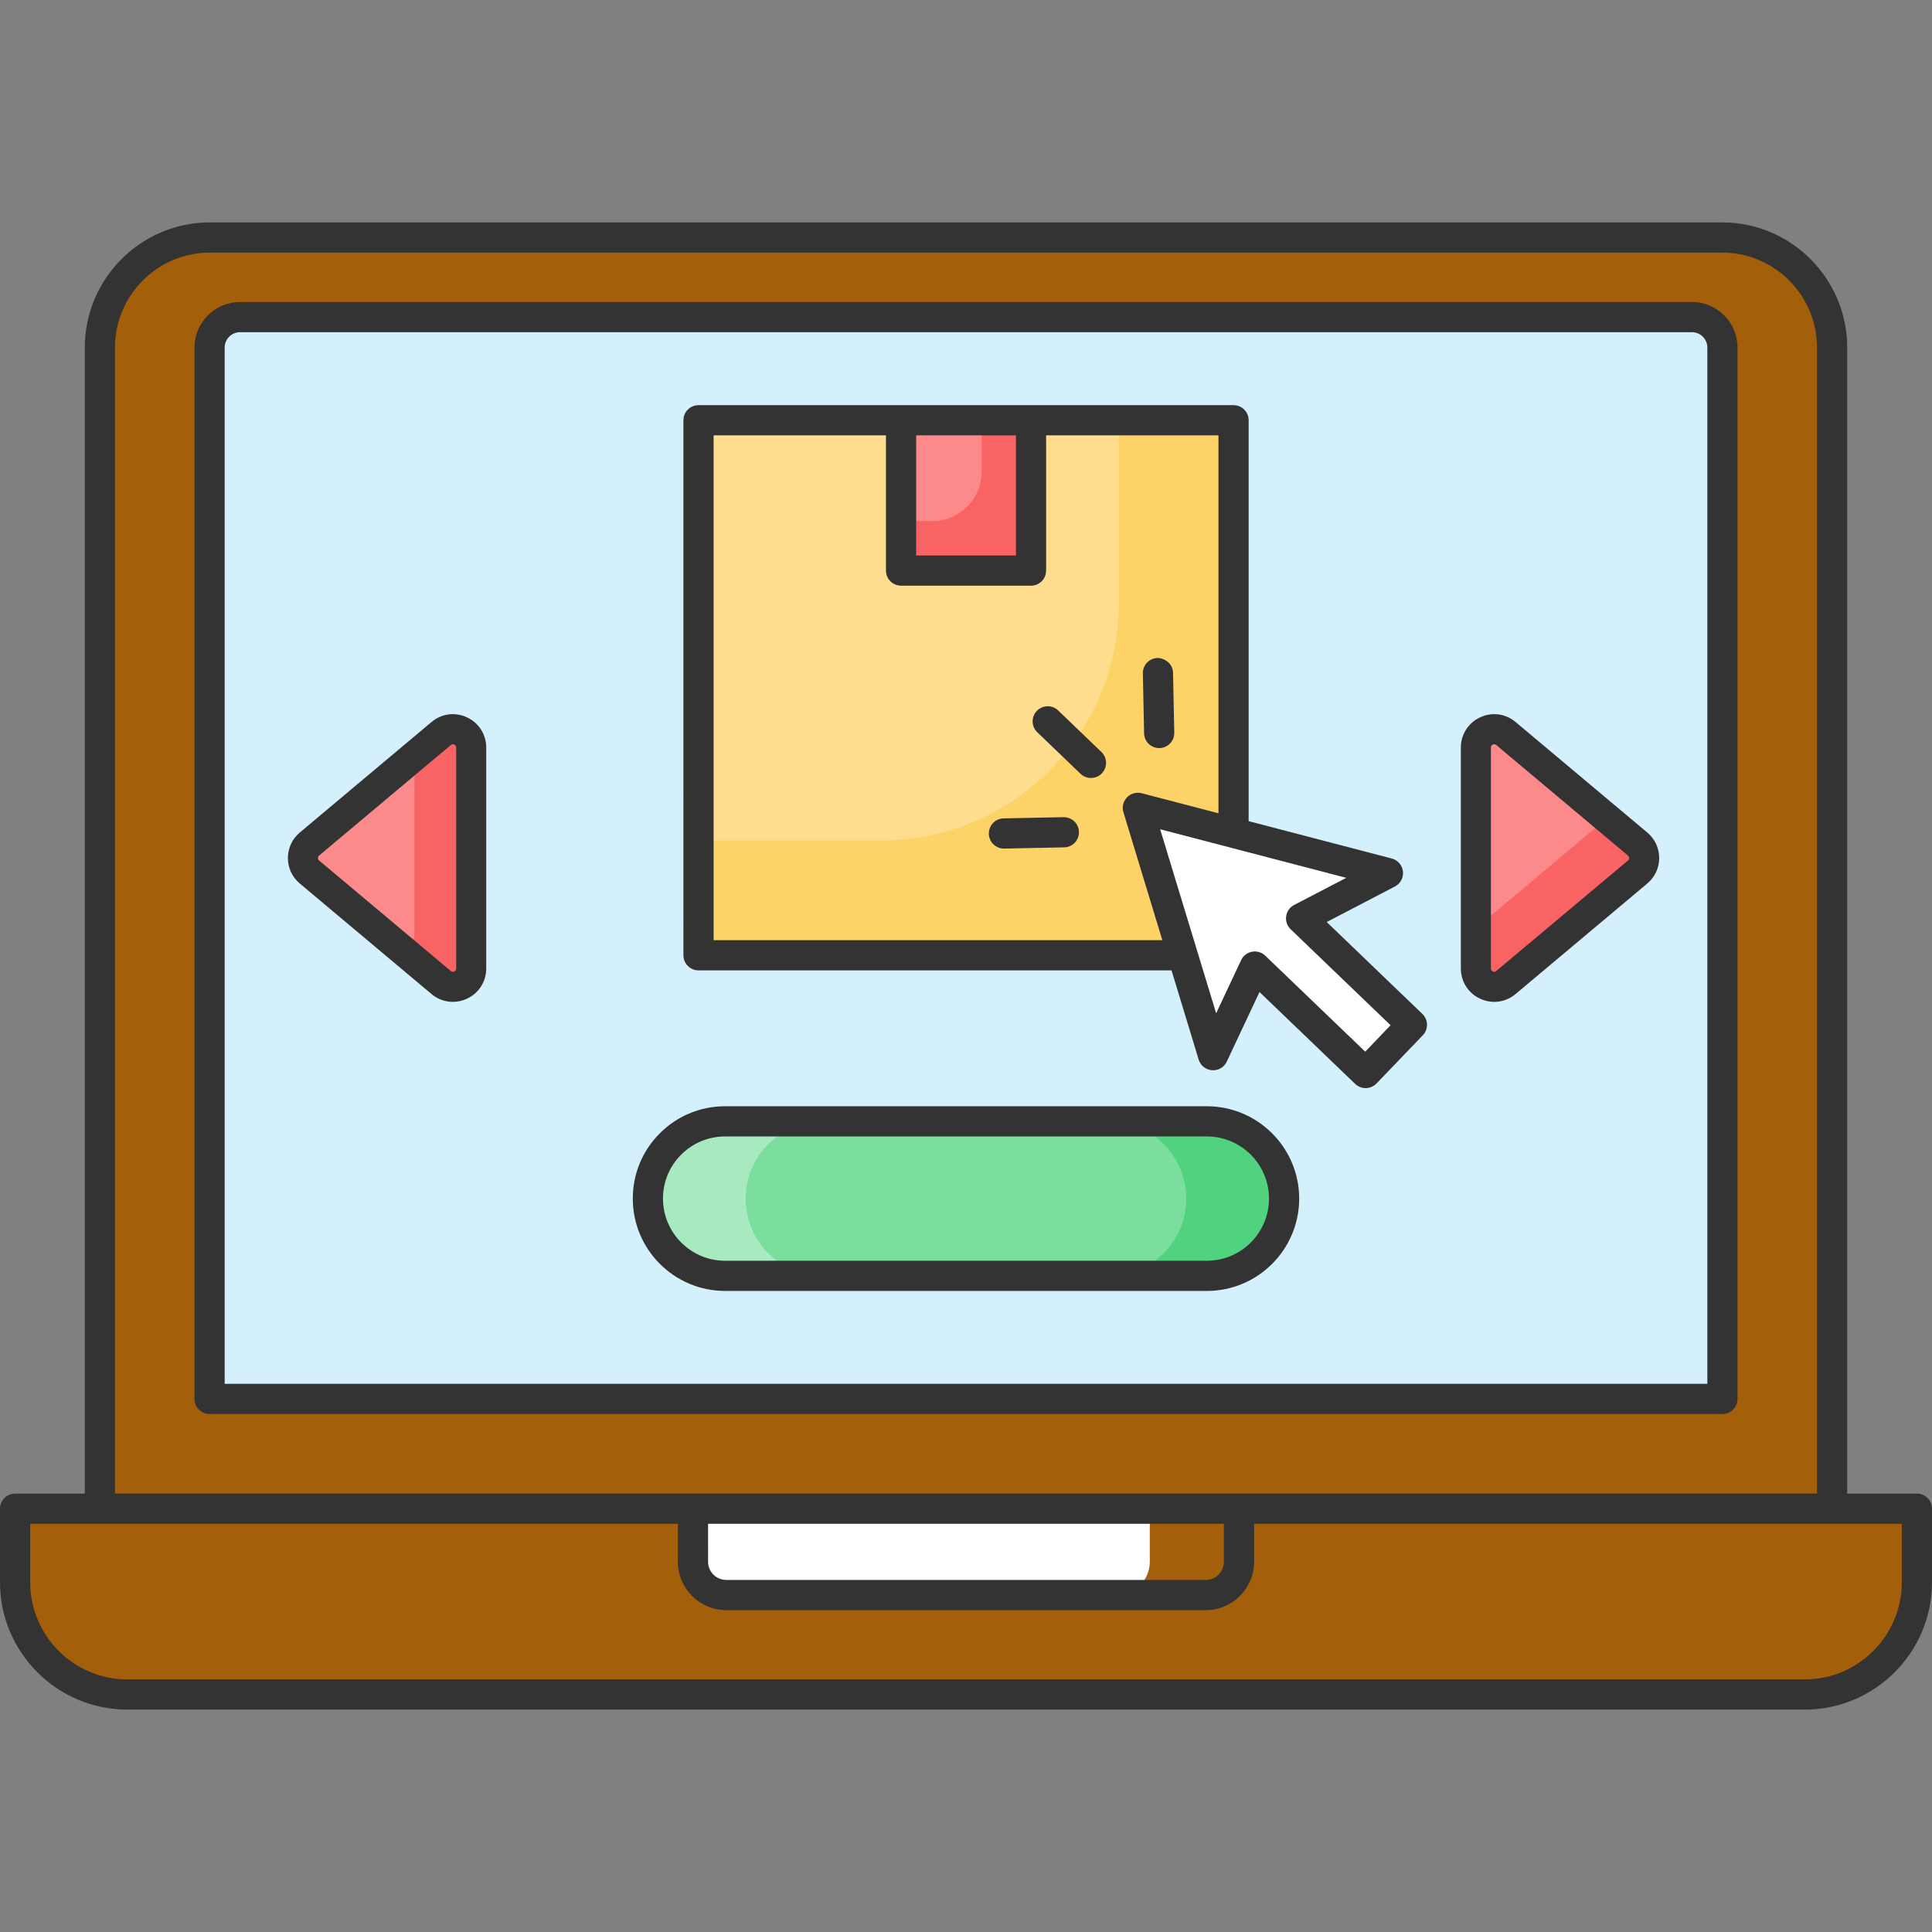 <!DOCTYPE svg PUBLIC "-//W3C//DTD SVG 1.1//EN" "http://www.w3.org/Graphics/SVG/1.1/DTD/svg11.dtd">
<!-- Uploaded to: SVG Repo, www.svgrepo.com, Transformed by: SVG Repo Mixer Tools -->
<svg width="800px" height="800px" viewBox="0 0 512 512" id="Layer_1" version="1.1" xml:space="preserve" xmlns="http://www.w3.org/2000/svg" xmlns:xlink="http://www.w3.org/1999/xlink" fill="#000000">
<rect x="0" y="0" width="512" height="512" fill="#808080" stroke="none"/>
<g id="SVGRepo_bgCarrier" stroke-width="0"/>
<g id="SVGRepo_tracerCarrier" stroke-linecap="round" stroke-linejoin="round"/>
<g id="SVGRepo_iconCarrier"> <g id="_x30_19_Select_Product"> <g> <g> <g> <g> <path d="M485.528,92.125v307.668H26.473V92.125c0-16.107,13.047-29.19,29.155-29.19h400.745 C472.48,62.935,485.528,76.018,485.528,92.125z" style="fill:#a35f0a;"/> </g> <g> <path d="M485.54,92.145v307.643h-29.076V92.145c0-16.131-13.064-29.196-29.156-29.196h29.076 C472.476,62.949,485.54,76.014,485.54,92.145z" style="fill:#a35f0a;"/> </g> <g> <path d="M84.665,62.949c-16.091,0-29.156,13.064-29.156,29.196v307.643H26.473V92.145 c0-16.131,13.025-29.196,29.116-29.196H84.665z" style="fill:#a35f0a;"/> </g> <g> <path d="M55.538,370.727V92.126c0-4.461,3.613-8.088,8.057-8.088h384.813c4.437,0,8.05,3.627,8.05,8.088 v278.601H55.538z" style="fill:#D4F0FC;"/> </g> <g> <path d="M456.461,374.727H55.54c-2.211,0-4-1.789-4-4v-278.6c0-6.668,5.406-12.09,12.055-12.09H448.41 c6.645,0,12.051,5.422,12.051,12.09v278.6C460.461,372.938,458.672,374.727,456.461,374.727z M59.54,366.727h392.921v-274.6 c0-2.254-1.816-4.09-4.051-4.09H63.595c-2.234,0-4.055,1.836-4.055,4.09V366.727z" style="fill:#333333;"/> </g> <g> <g> <path d="M508,399.829v19.483c0,16.424-13.329,29.752-29.752,29.752H33.753 c-16.423,0-29.752-13.329-29.752-29.752v-19.483H508z" style="fill:#a35f0a;"/> </g> <g> <path d="M62.905,449.058H33.749c-16.41,0-29.753-13.304-29.753-29.753v-19.477h29.155v19.477 C33.151,435.754,46.494,449.058,62.905,449.058z" style="fill:#a35f0a;"/> </g> <g> <path d="M508,399.828v19.477c0,16.45-13.342,29.753-29.753,29.753h-29.156 c16.41,0,29.754-13.304,29.754-29.753v-19.477H508z" style="fill:#a35f0a;"/> </g> <g> <path d="M328.355,399.829v14.049c0,4.869-3.952,8.821-8.821,8.821H192.466 c-4.87,0-8.822-3.952-8.822-8.821v-14.049H328.355z" style="fill:#FFFFFF;"/> </g> <g> <path d="M328.371,399.828v14.06c0,4.859-3.983,8.802-8.842,8.802H295.91 c4.859,0,8.802-3.943,8.802-8.802v-14.06H328.371z" style="fill:#a35f0a;"/> </g> </g> </g> <g> <g> <rect height="141.788" style="fill:#FEDD8E;" width="141.788" x="185.117" y="111.374"/> </g> <g> <path d="M326.905,111.349v141.812H185.093v-30.425h48.399c34.771,0,62.987-28.142,62.987-62.987v-48.4 H326.905z" style="fill:#FDD367;"/> </g> <g> <rect height="39.841" style="fill:#FC8A8A;" width="34.442" x="238.79" y="111.374"/> </g> <g> <path d="M273.258,111.361v39.855h-34.476v-13.113h8.252c7.219,0,13.111-5.82,13.111-13.113v-13.629 L273.258,111.361L273.258,111.361z" style="fill:#F96364;"/> </g> </g> <g> <g> <path d="M340.299,317.64c0,11.312-9.161,20.472-20.473,20.472H192.172 c-11.312,0-20.473-9.161-20.473-20.472c0-5.656,2.31-10.794,5.974-14.459c3.744-3.744,8.843-6.014,14.499-6.014h127.654 C331.138,297.167,340.299,306.328,340.299,317.64z" style="fill:#7BDE9E;"/> </g> <g> <path d="M218.089,338.125H192.16c-11.312,0-20.472-9.161-20.472-20.473 c0-5.656,2.309-10.794,5.975-14.458c3.744-3.744,8.842-6.014,14.498-6.014h25.929c-5.656,0-10.754,2.27-14.498,6.014 c-3.665,3.665-5.974,8.803-5.974,14.458C197.616,328.965,206.777,338.125,218.089,338.125z" style="fill:#A7EABF;"/> </g> <g> <path d="M340.299,317.653c0,11.312-9.161,20.473-20.472,20.473h-25.929 c11.312,0,20.472-9.161,20.472-20.473s-9.161-20.473-20.472-20.473h25.929C331.138,297.18,340.299,306.341,340.299,317.653z" style="fill:#51D27F;"/> </g> <g> <path d="M319.827,342.114H192.17c-13.496,0-24.473-10.977-24.473-24.473 c0-6.535,2.539-12.676,7.148-17.289c4.633-4.633,10.785-7.184,17.324-7.184h127.657c13.496,0,24.473,10.977,24.473,24.473 S333.323,342.114,319.827,342.114z M192.17,301.168c-4.402,0-8.547,1.719-11.668,4.84c-3.098,3.102-4.805,7.234-4.805,11.633 c0,9.082,7.391,16.473,16.473,16.473h127.657c9.082,0,16.473-7.391,16.473-16.473s-7.391-16.473-16.473-16.473H192.17z" style="fill:#333333;"/> </g> </g> <g> <g> <polygon points="367.821,231.386 344.802,243.374 374.177,271.584 361.908,284.36 332.533,256.149 321.486,279.634 301.546,214.084 " style="fill:#FFFFFF;"/> <path d="M376.944,268.699l-25.352-24.352l18.074-9.414c1.469-0.762,2.313-2.352,2.129-3.996 c-0.188-1.645-1.367-3.004-2.965-3.422l-37.926-9.9V111.374c0-2.211-1.789-4-4-4h-141.79c-2.211,0-4,1.789-4,4V253.16 c0,2.211,1.789,4,4,4h125.353l7.191,23.637c0.484,1.582,1.891,2.707,3.539,2.824c1.703,0.125,3.207-0.793,3.91-2.285 l8.672-18.441l25.359,24.352c0.746,0.715,1.738,1.113,2.77,1.113c0.027,0,0.055,0,0.082,0c1.059-0.023,2.066-0.465,2.805-1.23 l12.266-12.774C378.589,272.761,378.538,270.23,376.944,268.699z M269.232,115.373v31.84h-26.441v-31.84H269.232z M189.115,249.159V115.373h45.676v35.84c0,2.211,1.789,4,4,4h34.441c2.211,0,4-1.789,4-4v-35.84h45.673v100.153l-20.348-5.312 c-1.41-0.363-2.895,0.055-3.895,1.102c-1.004,1.043-1.367,2.547-0.945,3.934l10.317,33.91L189.115,249.159L189.115,249.159z M361.796,278.703l-26.492-25.442c-0.75-0.719-1.746-1.113-2.77-1.113c-0.242,0-0.484,0.023-0.727,0.066 c-1.27,0.234-2.344,1.066-2.895,2.231l-6.621,14.082l-14.84-48.766l49.313,12.875l-13.809,7.191 c-1.145,0.594-1.93,1.703-2.113,2.98c-0.18,1.273,0.262,2.559,1.191,3.453l26.484,25.438L361.796,278.703z" style="fill:#333333;"/> </g> <g> <g> <g> <path d="M289.116,206.171c-0.996,0-1.996-0.371-2.77-1.113l-11.457-11.004 c-1.594-1.531-1.645-4.063-0.117-5.656c1.535-1.598,4.066-1.645,5.656-0.117l11.457,11.004 c1.594,1.531,1.645,4.063,0.117,5.656C291.213,205.761,290.166,206.171,289.116,206.171z" style="fill:#333333;"/> </g> </g> <g> <g> <path d="M307.194,198.253c-2.172,0-3.953-1.738-4-3.918l-0.324-15.883 c-0.043-2.211,1.711-4.035,3.918-4.082c2.16,0.094,4.035,1.711,4.082,3.918l0.324,15.883 c0.043,2.211-1.711,4.035-3.918,4.082C307.249,198.253,307.221,198.253,307.194,198.253z" style="fill:#333333;"/> </g> </g> <g> <g> <path d="M266.053,224.878c-2.172,0-3.957-1.738-4-3.918c-0.043-2.211,1.711-4.035,3.918-4.082 l15.879-0.32c2.277,0.008,4.039,1.715,4.082,3.918c0.043,2.211-1.711,4.035-3.918,4.082l-15.879,0.32 C266.108,224.878,266.08,224.878,266.053,224.878z" style="fill:#333333;"/> </g> </g> </g> </g> <g> <g> <g> <g> <path d="M433.995,231.085l-34.921,29.301c-3.153,2.639-7.951,0.377-7.951-3.735v-58.533 c0-4.113,4.798-6.375,7.951-3.736l34.921,29.301C436.29,225.602,436.29,229.166,433.995,231.085z" style="fill:#FC8A8A;"/> </g> </g> <g> <g> <path d="M82.003,223.683l34.921-29.301c3.153-2.639,7.951-0.377,7.951,3.735v58.533 c0,4.113-4.798,6.375-7.951,3.736l-34.921-29.301C79.707,229.166,79.707,225.602,82.003,223.683z" style="fill:#FC8A8A;"/> </g> </g> </g> <g> <g> <g> <path d="M433.981,231.09l-34.891,29.315c-3.187,2.629-7.966,0.358-7.966-3.744v-10.674l31.425-26.367 c1.275-1.076,1.832-2.629,1.673-4.142l9.759,8.205C436.292,225.594,436.292,229.178,433.981,231.09z" style="fill:#F96364;"/> </g> </g> <g> <g> <path d="M124.872,198.111v58.55c0,4.103-4.779,6.373-7.966,3.744l-10.156-8.524 c1.752-0.677,3.106-2.311,3.106-4.541v-47.039l7.05-5.935C120.092,191.738,124.872,194.008,124.872,198.111z" style="fill:#F96364;"/> </g> </g> </g> <g> <g> <g> <path d="M395.997,265.506c-1.268,0-2.548-0.276-3.757-0.84c-3.147-1.47-5.099-4.543-5.099-8.017 v-58.531c0-3.473,1.956-6.546,5.103-8.013c3.139-1.474,6.733-0.996,9.386,1.225l34.925,29.305 c1.995,1.665,3.143,4.127,3.147,6.745c0,2.618-1.147,5.084-3.147,6.756l-34.921,29.301 C400,264.806,398.012,265.506,395.997,265.506z M395.993,197.231c-0.124,0-0.249,0.031-0.377,0.089 c-0.338,0.16-0.51,0.428-0.51,0.797v58.531c0,0.373,0.171,0.642,0.506,0.797c0.327,0.152,0.634,0.117,0.906-0.117 l34.917-29.293c0-0.004,0-0.004,0.004-0.004c0.241-0.206,0.296-0.467,0.296-0.65c-0.004-0.183-0.054-0.44-0.296-0.642 l-34.925-29.309C396.351,197.297,396.176,197.231,395.993,197.231z" style="fill:#333333;"/> </g> </g> <g> <g> <path d="M119.996,265.506c-2.015,0-3.999-0.7-5.628-2.062l-34.925-29.308 c-1.999-1.673-3.147-4.135-3.147-6.756c0.004-2.618,1.151-5.08,3.151-6.752l34.917-29.293 c2.653-2.229,6.255-2.703,9.39-1.229c3.147,1.466,5.103,4.539,5.103,8.013v58.531c0,3.473-1.956,6.542-5.103,8.013 C122.544,265.23,121.264,265.506,119.996,265.506z M120.004,197.231c-0.183,0-0.358,0.07-0.525,0.206l-34.917,29.297 c0,0.004-0.004,0.004-0.004,0.008c-0.241,0.202-0.292,0.459-0.296,0.642c0,0.183,0.054,0.443,0.296,0.65l34.925,29.305 c0.276,0.222,0.58,0.264,0.899,0.109c0.338-0.159,0.51-0.428,0.51-0.797V198.12c0-0.37-0.171-0.638-0.51-0.797 C120.253,197.262,120.128,197.231,120.004,197.231z M82.002,223.684h0.039H82.002z" style="fill:#333333;"/> </g> </g> </g> </g> </g> <path d="M508,395.829h-18.473V92.127c0-18.301-14.871-33.191-33.152-33.191H55.63 c-18.282,0-33.157,14.891-33.157,33.191v303.702H4c-2.211,0-4,1.789-4,4v19.485c0,18.609,15.141,33.75,33.75,33.75h444.496 c18.613,0,33.754-15.141,33.754-33.75v-19.485C512,397.618,510.211,395.829,508,395.829z M187.646,403.829h136.708v10.051 c0,2.657-2.164,4.821-4.82,4.821H192.467c-2.656,0-4.82-2.164-4.82-4.821L187.646,403.829L187.646,403.829z M30.473,92.127 c0-13.891,11.285-25.191,25.157-25.191h400.745c13.867,0,25.152,11.301,25.152,25.191v303.666H30.473L30.473,92.127L30.473,92.127 z M504,419.314c0,14.199-11.555,25.75-25.754,25.75H33.75c-14.2,0-25.75-11.551-25.75-25.75v-15.485h171.646v10.051 c0,7.071,5.75,12.821,12.821,12.821h127.067c7.07,0,12.82-5.75,12.82-12.821v-10.051H504V419.314z" style="fill:#333333;"/> </g> </g> </g>
</svg>